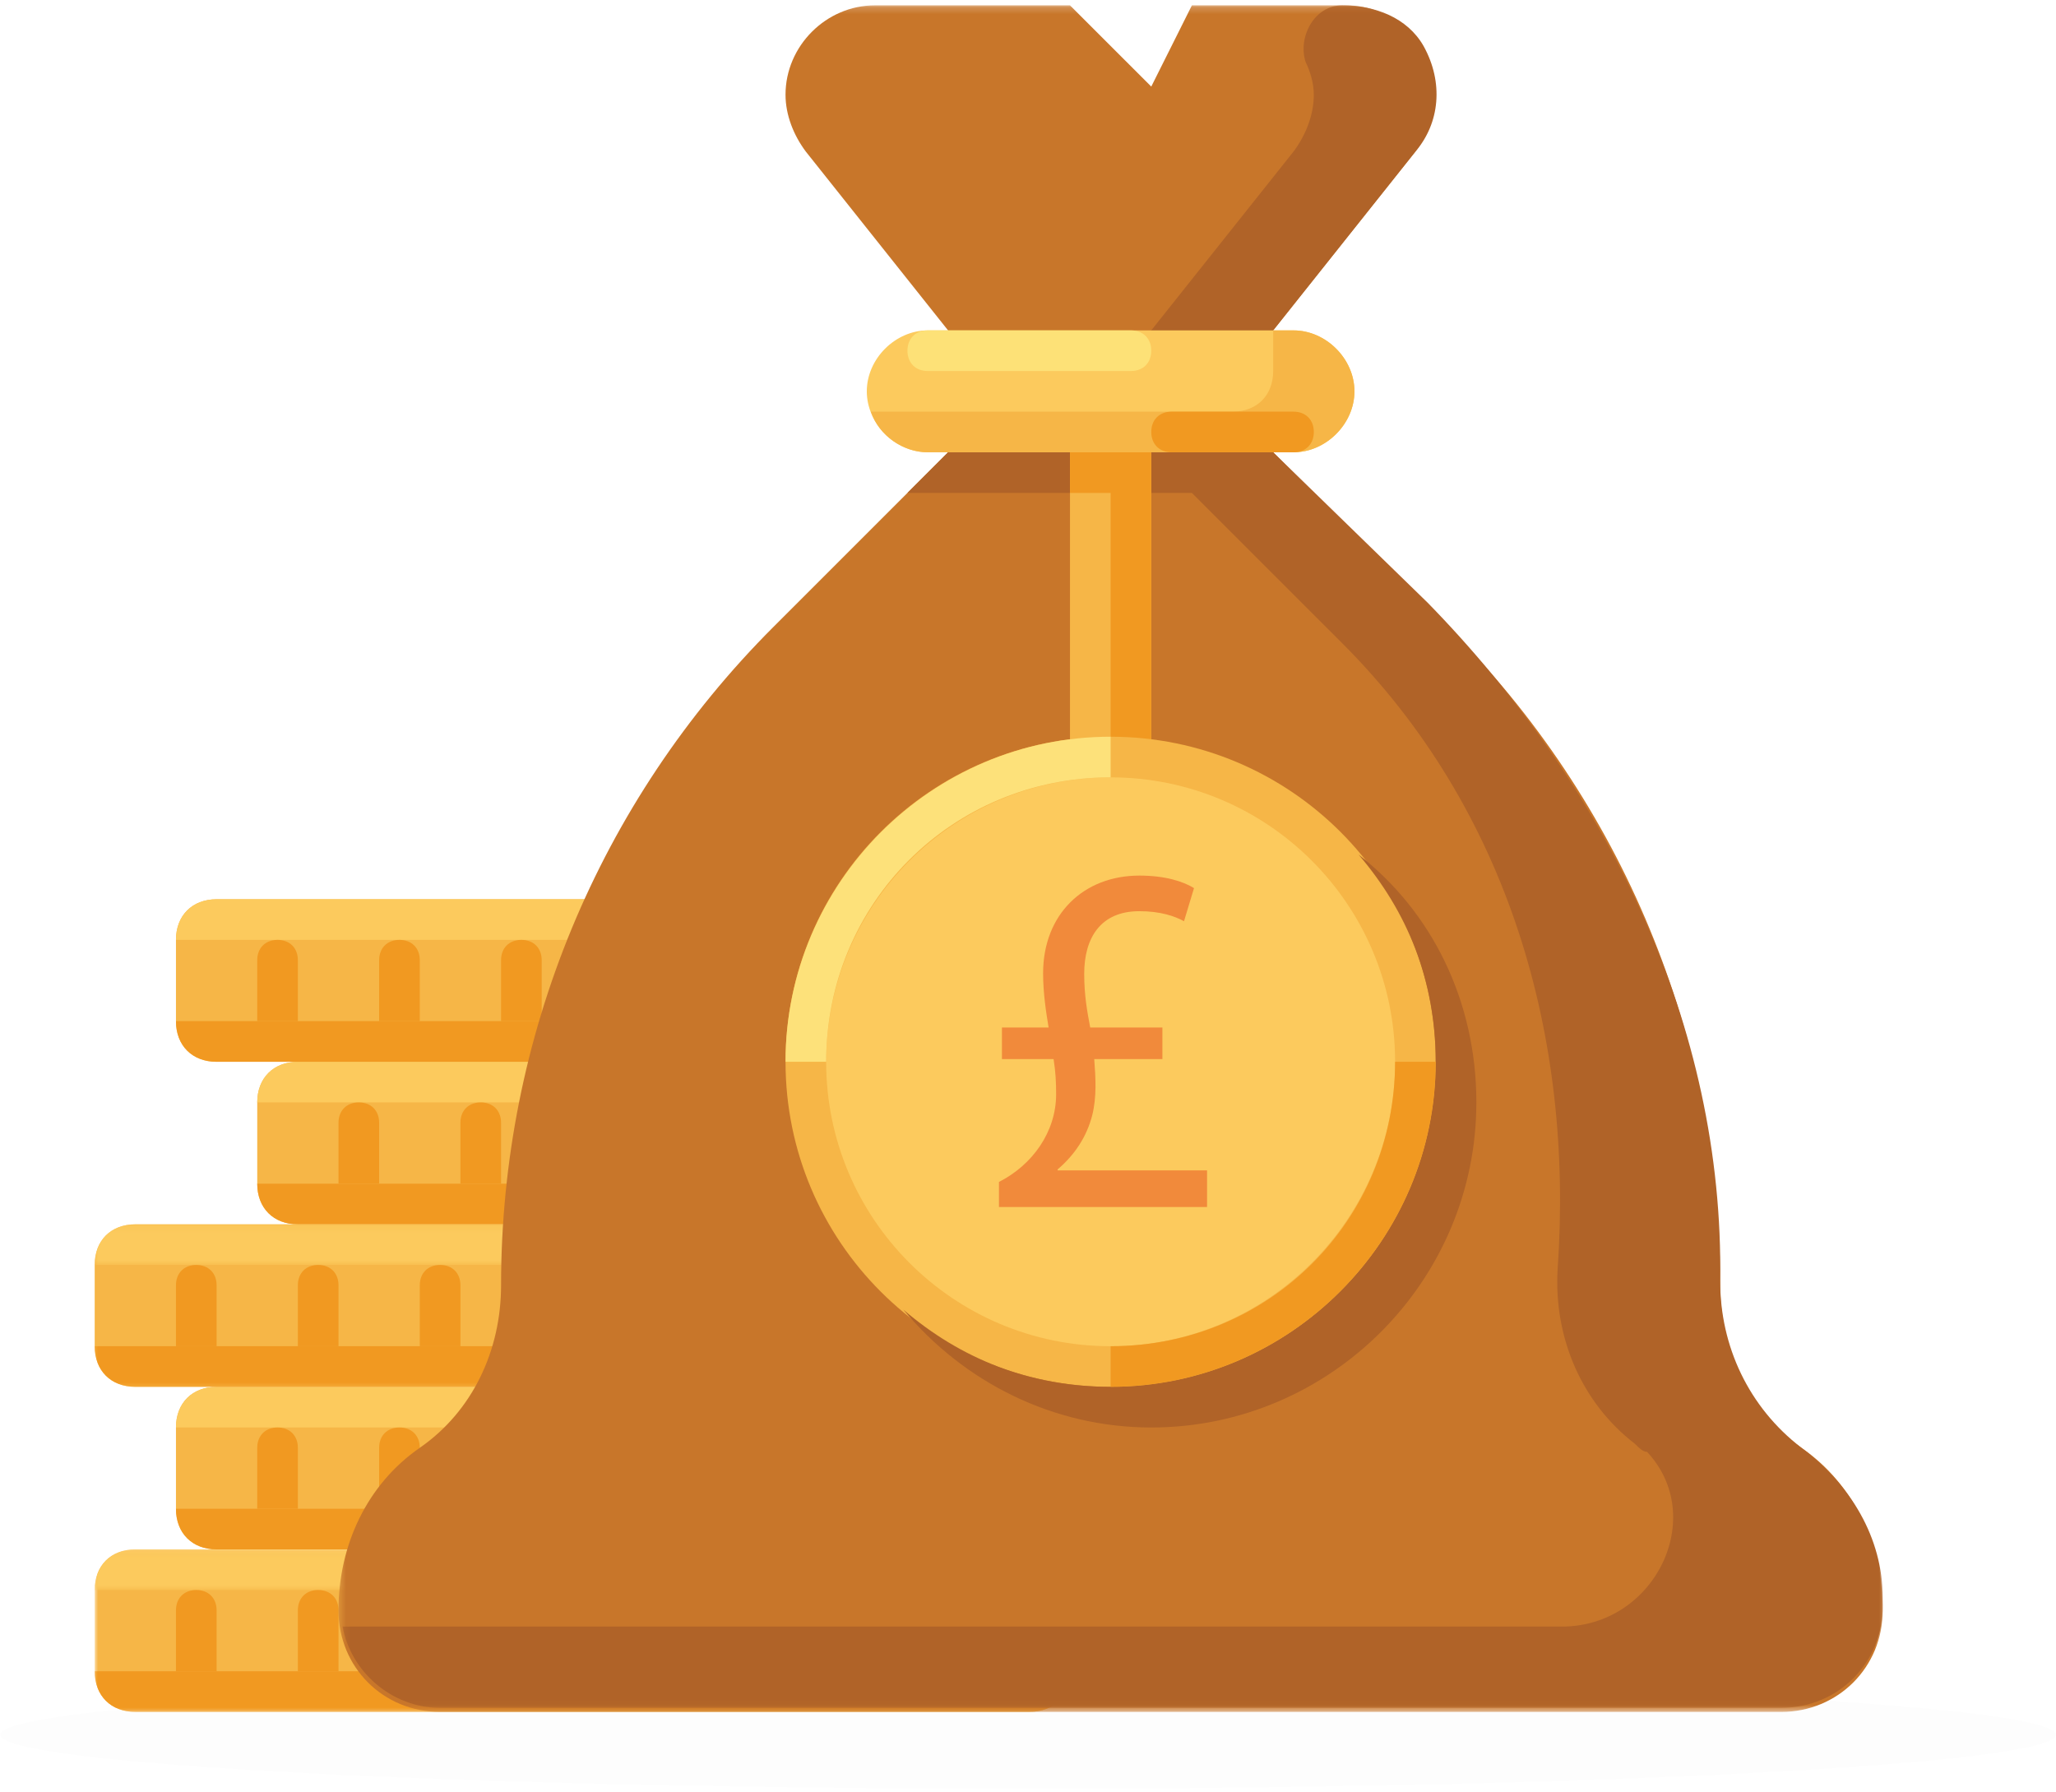 <?xml version="1.0" encoding="UTF-8"?>
<svg width="304px" height="265px" viewBox="0 0 304 265" version="1.1" xmlns="http://www.w3.org/2000/svg" xmlns:xlink="http://www.w3.org/1999/xlink">
    <!-- Generator: Sketch 64 (93537) - https://sketch.com -->
    <title>Group 91</title>
    <desc>Created with Sketch.</desc>
    <defs>
        <filter x="0.0%" y="0.0%" width="100.0%" height="100.0%" filterUnits="objectBoundingBox" id="filter-1">
            <feGaussianBlur stdDeviation="0" in="SourceGraphic"></feGaussianBlur>
        </filter>
        <polygon id="path-2" points="0 0.2 144.209 0.2 144.209 24.232 0 24.232"></polygon>
        <polygon id="path-4" points="0 0.2 114.165 0.2 114.165 6.208 0 6.208"></polygon>
        <polygon id="path-6" points="0 0.15 144.208 0.15 144.208 18.173 0 18.173"></polygon>
        <polygon id="path-8" points="0 0.191 114.165 0.191 114.165 6.2 0 6.2"></polygon>
        <polygon id="path-10" points="0 0.141 144.208 0.141 144.208 18.164 0 18.164"></polygon>
        <polygon id="path-12" points="0.394 0.179 228.725 0.179 228.725 252.516 0.394 252.516"></polygon>
        <polygon id="path-14" points="0.3 0.179 228.03 0.179 228.03 251.916 0.3 251.916"></polygon>
        <polygon id="path-16" points="0 252.626 264.382 252.626 264.382 0.287 0 0.287"></polygon>
    </defs>
    <g id="Signup-1" stroke="none" stroke-width="1" fill="none" fill-rule="evenodd">
        <g id="Group-91">
            <ellipse id="Oval-Copy-7" fill="#391000" opacity="0.079" filter="url(#filter-1)" cx="152" cy="256.5" rx="152" ry="8"></ellipse>
            <g id="Group-120" transform="translate(14, 0)">
                <g id="Group-119" transform="translate(0, 0.5)">
                    <g id="Group-3" transform="translate(0, 228.394)">
                        <mask id="mask-3" fill="white">
                            <use xlink:href="#path-2"></use>
                        </mask>
                        <g id="Clip-2"></g>
                        <path d="M138.2,24.233 L6.009,24.233 C2.404,24.233 0,21.829 0,18.223 L0,6.208 C0,2.604 2.404,0.2 6.009,0.2 L138.2,0.2 C141.805,0.2 144.209,2.604 144.209,6.208 L144.209,18.223 C144.209,21.829 141.805,24.233 138.2,24.233" id="Fill-1" fill="#F6B647" mask="url(#mask-3)"></path>
                    </g>
                    <g id="Group-6" transform="translate(0, 228.394)">
                        <mask id="mask-5" fill="white">
                            <use xlink:href="#path-4"></use>
                        </mask>
                        <g id="Clip-5"></g>
                        <path d="M114.165,6.208 L-0,6.208 C-0,2.603 2.404,0.2 6.009,0.2 L114.165,0.2 L114.165,6.208 Z" id="Fill-4" fill="#FCCA5D" mask="url(#mask-5)"></path>
                    </g>
                    <g id="Group-9" transform="translate(0, 234.452)">
                        <mask id="mask-7" fill="white">
                            <use xlink:href="#path-6"></use>
                        </mask>
                        <g id="Clip-8"></g>
                        <path d="M114.165,0.15 L114.165,6.158 C114.165,9.764 111.761,12.166 108.156,12.166 L-0,12.166 C-0,15.77 2.404,18.173 6.009,18.173 L108.156,18.173 L138.2,18.173 C141.805,18.173 144.208,15.769 144.208,12.166 L144.208,0.15 L114.165,0.15 Z" id="Fill-7" fill="#F19921" mask="url(#mask-7)"></path>
                    </g>
                    <path d="M18.027,246.617 L18.027,237.605 C18.027,235.802 16.824,234.601 15.023,234.601 C13.219,234.601 12.018,235.802 12.018,237.605 L12.018,246.617" id="Fill-10" fill="#F19921"></path>
                    <path d="M36.052,246.617 L36.052,237.605 C36.052,235.802 34.851,234.601 33.048,234.601 C31.244,234.601 30.043,235.802 30.043,237.605 L30.043,246.617" id="Fill-12" fill="#F19921"></path>
                    <path d="M54.079,246.617 L54.079,237.605 C54.079,235.802 52.876,234.601 51.075,234.601 C49.271,234.601 48.07,235.802 48.07,237.605 L48.07,246.617" id="Fill-14" fill="#F19921"></path>
                    <path d="M72.104,246.617 L72.104,237.605 C72.104,235.802 70.903,234.601 69.1,234.601 C67.296,234.601 66.095,235.802 66.095,237.605 L66.095,246.617" id="Fill-16" fill="#F19921"></path>
                    <path d="M90.129,246.617 L90.129,237.605 C90.129,235.802 88.928,234.601 87.126,234.601 C85.323,234.601 84.121,235.802 84.121,237.605 L84.121,246.617" id="Fill-18" fill="#F19921"></path>
                    <path d="M108.156,246.617 L108.156,237.605 C108.156,235.802 106.955,234.601 105.153,234.601 C103.35,234.601 102.147,235.802 102.147,237.605 L102.147,246.617" id="Fill-20" fill="#F19921"></path>
                    <path d="M150.217,228.593 L18.027,228.593 C14.421,228.593 12.018,226.19 12.018,222.585 L12.018,210.569 C12.018,206.964 14.422,204.561 18.027,204.561 L150.217,204.561 C153.823,204.561 156.226,206.964 156.226,210.569 L156.226,222.585 C156.226,226.19 153.823,228.593 150.217,228.593" id="Fill-22" fill="#F6B647"></path>
                    <path d="M126.183,210.569 L12.018,210.569 C12.018,206.964 14.422,204.56 18.027,204.56 L126.183,204.56 L126.183,210.569 Z" id="Fill-24" fill="#FCCA5D"></path>
                    <path d="M126.183,210.569 L126.183,216.578 C126.183,220.183 123.779,222.586 120.174,222.586 L12.018,222.586 C12.018,226.189 14.422,228.593 18.027,228.593 L120.173,228.593 L150.217,228.593 C153.823,228.593 156.225,226.189 156.225,222.586 L156.225,210.569 L126.183,210.569 Z" id="Fill-26" fill="#F19921"></path>
                    <path d="M30.043,222.586 L30.043,213.574 C30.043,211.771 28.842,210.568 27.04,210.568 C25.236,210.568 24.035,211.771 24.035,213.574 L24.035,222.586" id="Fill-28" fill="#F19921"></path>
                    <path d="M48.07,222.586 L48.07,213.574 C48.07,211.771 46.868,210.568 45.067,210.568 C43.263,210.568 42.06,211.771 42.06,213.574 L42.06,222.586" id="Fill-30" fill="#F19921"></path>
                    <path d="M66.096,222.586 L66.096,213.574 C66.096,211.771 64.894,210.568 63.092,210.568 C61.288,210.568 60.087,211.771 60.087,213.574 L60.087,222.586" id="Fill-32" fill="#F19921"></path>
                    <path d="M84.121,222.586 L84.121,213.574 C84.121,211.771 82.92,210.568 81.117,210.568 C79.315,210.568 78.112,211.771 78.112,213.574 L78.112,222.586" id="Fill-34" fill="#F19921"></path>
                    <path d="M102.148,222.586 L102.148,213.574 C102.148,211.771 100.947,210.568 99.144,210.568 C97.34,210.568 96.139,211.771 96.139,213.574 L96.139,222.586" id="Fill-36" fill="#F19921"></path>
                    <path d="M120.173,222.586 L120.173,213.574 C120.173,211.771 118.972,210.568 117.17,210.568 C115.367,210.568 114.164,211.771 114.164,213.574 L114.164,222.586" id="Fill-38" fill="#F19921"></path>
                    <path d="M162.235,180.529 L30.044,180.529 C26.439,180.529 24.035,178.126 24.035,174.521 L24.035,162.505 C24.035,158.9 26.439,156.497 30.044,156.497 L162.235,156.497 C165.84,156.497 168.244,158.9 168.244,162.505 L168.244,174.521 C168.244,178.126 165.84,180.529 162.235,180.529" id="Fill-40" fill="#F6B647"></path>
                    <path d="M138.2,162.504 L24.035,162.504 C24.035,158.9 26.439,156.496 30.044,156.496 L138.2,156.496 L138.2,162.504 Z" id="Fill-42" fill="#FCCA5D"></path>
                    <path d="M138.2,162.504 L138.2,168.513 C138.2,172.119 135.796,174.521 132.191,174.521 L24.035,174.521 C24.035,178.125 26.439,180.527 30.044,180.527 L132.191,180.527 L162.235,180.527 C165.84,180.527 168.244,178.124 168.244,174.521 L168.244,162.504 L138.2,162.504 Z" id="Fill-44" fill="#F19921"></path>
                    <path d="M42.06,174.522 L42.06,165.509 C42.06,163.706 40.859,162.504 39.057,162.504 C37.254,162.504 36.052,163.706 36.052,165.509 L36.052,174.522" id="Fill-46" fill="#F19921"></path>
                    <path d="M60.087,174.522 L60.087,165.509 C60.087,163.706 58.886,162.504 57.083,162.504 C55.28,162.504 54.078,163.706 54.078,165.509 L54.078,174.522" id="Fill-48" fill="#F19921"></path>
                    <path d="M78.112,174.522 L78.112,165.509 C78.112,163.706 76.911,162.504 75.109,162.504 C73.306,162.504 72.104,163.706 72.104,165.509 L72.104,174.522" id="Fill-50" fill="#F19921"></path>
                    <path d="M96.139,174.522 L96.139,165.509 C96.139,163.706 94.938,162.504 93.136,162.504 C91.332,162.504 90.131,163.706 90.131,165.509 L90.131,174.522" id="Fill-52" fill="#F19921"></path>
                    <path d="M114.165,174.522 L114.165,165.509 C114.165,163.706 112.964,162.504 111.161,162.504 C109.359,162.504 108.156,163.706 108.156,165.509 L108.156,174.522" id="Fill-54" fill="#F19921"></path>
                    <path d="M132.192,174.522 L132.192,165.509 C132.192,163.706 130.989,162.504 129.188,162.504 C127.384,162.504 126.183,163.706 126.183,165.509 L126.183,174.522" id="Fill-56" fill="#F19921"></path>
                    <path d="M150.217,156.497 L18.027,156.497 C14.421,156.497 12.018,154.093 12.018,150.488 L12.018,138.474 C12.018,134.868 14.422,132.466 18.027,132.466 L150.217,132.466 C153.823,132.466 156.226,134.869 156.226,138.474 L156.226,150.488 C156.226,154.093 153.823,156.497 150.217,156.497" id="Fill-58" fill="#F6B647"></path>
                    <path d="M126.183,138.473 L12.018,138.473 C12.018,134.867 14.422,132.465 18.027,132.465 L126.183,132.465 L126.183,138.473 Z" id="Fill-60" fill="#FCCA5D"></path>
                    <path d="M126.183,138.473 L126.183,144.481 C126.183,148.086 123.779,150.489 120.174,150.489 L12.018,150.489 C12.018,154.092 14.422,156.496 18.027,156.496 L120.173,156.496 L150.217,156.496 C153.823,156.496 156.225,154.092 156.225,150.489 L156.225,138.472 L126.183,138.472 L126.183,138.473 Z" id="Fill-62" fill="#F19921"></path>
                    <path d="M30.043,150.489 L30.043,141.476 C30.043,139.673 28.842,138.471 27.04,138.471 C25.236,138.471 24.035,139.673 24.035,141.476 L24.035,150.489" id="Fill-64" fill="#F19921"></path>
                    <path d="M48.07,150.489 L48.07,141.476 C48.07,139.673 46.868,138.471 45.067,138.471 C43.263,138.471 42.06,139.673 42.06,141.476 L42.06,150.489" id="Fill-66" fill="#F19921"></path>
                    <path d="M66.096,150.489 L66.096,141.476 C66.096,139.673 64.894,138.471 63.092,138.471 C61.288,138.471 60.087,139.673 60.087,141.476 L60.087,150.489" id="Fill-68" fill="#F19921"></path>
                    <path d="M84.121,150.489 L84.121,141.476 C84.121,139.673 82.92,138.471 81.117,138.471 C79.315,138.471 78.112,139.673 78.112,141.476 L78.112,150.489" id="Fill-70" fill="#F19921"></path>
                    <path d="M102.148,150.489 L102.148,141.476 C102.148,139.673 100.947,138.471 99.144,138.471 C97.34,138.471 96.139,139.673 96.139,141.476 L96.139,150.489" id="Fill-72" fill="#F19921"></path>
                    <path d="M120.173,150.489 L120.173,141.476 C120.173,139.673 118.972,138.471 117.17,138.471 C115.367,138.471 114.164,139.673 114.164,141.476 L114.164,150.489" id="Fill-74" fill="#F19921"></path>
                    <path d="M138.2,204.561 L6.009,204.561 C2.404,204.561 0,202.157 0,198.553 L0,186.538 C0,182.932 2.404,180.53 6.009,180.53 L138.2,180.53 C141.805,180.53 144.209,182.933 144.209,186.538 L144.209,198.553 C144.209,202.157 141.805,204.561 138.2,204.561" id="Fill-76" fill="#F6B647"></path>
                    <g id="Group-80" transform="translate(0, 180.338)">
                        <mask id="mask-9" fill="white">
                            <use xlink:href="#path-8"></use>
                        </mask>
                        <g id="Clip-79"></g>
                        <path d="M114.165,6.2 L-0,6.2 C-0,2.595 2.404,0.191 6.009,0.191 L114.165,0.191 L114.165,6.2 Z" id="Fill-78" fill="#FCCA5D" mask="url(#mask-9)"></path>
                    </g>
                    <g id="Group-83" transform="translate(0, 186.396)">
                        <mask id="mask-11" fill="white">
                            <use xlink:href="#path-10"></use>
                        </mask>
                        <g id="Clip-82"></g>
                        <path d="M114.165,0.141 L114.165,6.15 C114.165,9.754 111.761,12.158 108.156,12.158 L-0,12.158 C-0,15.761 2.404,18.164 6.009,18.164 L108.156,18.164 L138.2,18.164 C141.805,18.164 144.208,15.761 144.208,12.158 L144.208,0.141 L114.165,0.141 Z" id="Fill-81" fill="#F19921" mask="url(#mask-11)"></path>
                    </g>
                    <path d="M18.027,198.553 L18.027,189.541 C18.027,187.738 16.824,186.537 15.023,186.537 C13.219,186.537 12.018,187.738 12.018,189.541 L12.018,198.553" id="Fill-84" fill="#F19921"></path>
                    <path d="M36.052,198.553 L36.052,189.541 C36.052,187.738 34.851,186.537 33.048,186.537 C31.244,186.537 30.043,187.738 30.043,189.541 L30.043,198.553" id="Fill-86" fill="#F19921"></path>
                    <path d="M54.079,198.553 L54.079,189.541 C54.079,187.738 52.876,186.537 51.075,186.537 C49.271,186.537 48.07,187.738 48.07,189.541 L48.07,198.553" id="Fill-88" fill="#F19921"></path>
                    <path d="M72.104,198.553 L72.104,189.541 C72.104,187.738 70.903,186.537 69.1,186.537 C67.296,186.537 66.095,187.738 66.095,189.541 L66.095,198.553" id="Fill-90" fill="#F19921"></path>
                    <path d="M90.129,198.553 L90.129,189.541 C90.129,187.738 88.928,186.537 87.126,186.537 C85.323,186.537 84.121,187.738 84.121,189.541 L84.121,198.553" id="Fill-92" fill="#F19921"></path>
                    <path d="M108.156,198.553 L108.156,189.541 C108.156,187.738 106.955,186.537 105.153,186.537 C103.35,186.537 102.147,187.738 102.147,189.541 L102.147,198.553" id="Fill-94" fill="#F19921"></path>
                    <g id="Group-98" transform="translate(35.657, 0.109)">
                        <mask id="mask-13" fill="white">
                            <use xlink:href="#path-12"></use>
                        </mask>
                        <g id="Clip-97"></g>
                        <path d="M216.708,213.464 C208.897,208.057 204.689,199.044 204.689,189.433 C204.689,152.784 190.269,117.936 164.431,92.102 L138.595,66.268 L138.595,48.242 L159.624,21.808 C161.428,19.404 162.63,16.401 162.63,13.394 C162.63,6.187 156.622,0.179 149.41,0.179 L126.578,0.179 L120.569,12.193 L108.552,0.179 L79.711,0.179 C72.499,0.179 66.49,6.187 66.49,13.394 C66.49,16.399 67.692,19.404 69.495,21.808 L90.524,48.242 L90.524,66.268 L64.688,92.102 C38.85,117.936 24.431,152.783 24.431,189.433 C24.431,199.044 20.223,208.057 12.412,213.464 C4.6,218.871 0.394,227.884 0.394,237.496 C0.394,245.908 7.004,252.516 15.415,252.516 L213.704,252.516 C222.115,252.516 228.725,245.908 228.725,237.496 C228.725,227.884 224.519,218.872 216.708,213.464" id="Fill-96" fill="#C8762A" mask="url(#mask-13)"></path>
                    </g>
                    <g id="Group-101" transform="translate(36.352, 0.109)">
                        <mask id="mask-15" fill="white">
                            <use xlink:href="#path-14"></use>
                        </mask>
                        <g id="Clip-100"></g>
                        <path d="M216.012,213.464 C208.201,207.456 203.993,198.444 203.993,188.831 C204.596,150.98 187.17,115.533 160.732,88.497 L137.9,66.268 L137.9,48.242 L158.929,21.808 C162.535,17.602 163.136,11.594 160.131,6.187 C157.727,1.979 152.921,0.179 148.114,0.179 C143.907,0.179 141.505,4.984 142.706,8.59 C143.306,9.791 143.907,11.594 143.907,13.394 C143.907,16.401 142.706,19.404 140.902,21.808 L119.872,48.242 L119.872,66.268 L89.829,66.268 L83.821,72.275 L125.881,72.275 L148.114,94.505 C172.75,119.139 182.364,152.784 179.96,187.029 C179.36,197.243 183.565,206.856 191.376,212.864 C191.977,213.465 192.577,214.065 193.18,214.065 C202.192,223.678 194.381,239.9 180.561,239.9 L0.3,239.9 C1.503,246.508 7.511,251.916 14.721,251.916 L188.972,251.916 L203.995,251.916 L213.009,251.916 C221.42,251.916 228.03,245.307 228.03,236.897 L228.03,235.696 C228.03,226.683 223.224,218.872 216.012,213.464" id="Fill-99" fill="#B06328" mask="url(#mask-15)"></path>
                    </g>
                    <path d="M177.256,66.376 L123.178,66.376 C118.371,66.376 114.165,62.17 114.165,57.363 C114.165,52.556 118.37,48.352 123.178,48.352 L177.256,48.352 C182.062,48.352 186.269,52.556 186.269,57.363 C186.269,62.17 182.064,66.376 177.256,66.376" id="Fill-102" fill="#FCCA5D"></path>
                    <path d="M123.177,48.351 L153.221,48.351 C155.024,48.351 156.225,49.552 156.225,51.355 C156.225,53.158 155.024,54.359 153.221,54.359 L123.177,54.359 C121.376,54.359 120.174,53.158 120.174,51.355 C120.174,49.554 121.376,48.351 123.177,48.351" id="Fill-104" fill="#FDE177"></path>
                    <path d="M177.256,48.351 L174.253,48.351 L174.253,54.359 C174.253,57.964 171.849,60.368 168.244,60.368 L114.766,60.368 C115.968,63.971 119.573,66.374 123.179,66.374 L177.256,66.374 C182.064,66.374 186.269,62.17 186.269,57.363 C186.269,52.556 182.064,48.351 177.256,48.351" id="Fill-106" fill="#F6B647"></path>
                    <path d="M159.231,60.367 L177.256,60.367 C179.06,60.367 180.261,61.57 180.261,63.37 C180.261,65.174 179.06,66.375 177.256,66.375 L159.231,66.375 C157.429,66.375 156.227,65.174 156.227,63.37 C156.226,61.57 157.429,60.367 159.231,60.367" id="Fill-108" fill="#F19921"></path>
                    <mask id="mask-17" fill="white">
                        <use xlink:href="#path-16"></use>
                    </mask>
                    <g id="Clip-111"></g>
                    <polygon id="Fill-110" fill="#F6B647" mask="url(#mask-17)" points="144.209 114.44 156.228 114.44 156.228 66.377 144.209 66.377"></polygon>
                    <polygon id="Fill-112" fill="#F19921" mask="url(#mask-17)" points="144.208 66.376 144.208 72.384 150.217 72.384 150.217 114.44 156.226 114.44 156.226 72.384 156.226 66.376"></polygon>
                    <path d="M150.217,108.433 C176.765,108.433 198.287,129.951 198.287,156.496 C198.287,183.043 176.765,204.561 150.217,204.561 C123.669,204.561 102.148,183.043 102.148,156.496 C102.148,129.951 123.669,108.433 150.217,108.433" id="Fill-113" fill="#F6B647" mask="url(#mask-17)"></path>
                    <path d="M186.87,125.856 C194.081,134.267 198.287,144.481 198.287,156.496 C198.287,182.934 176.656,204.561 150.217,204.561 C138.2,204.561 127.985,200.355 119.572,193.146 C128.586,203.96 141.806,210.569 156.228,210.569 C182.665,210.569 204.296,188.94 204.296,162.504 C204.296,147.485 197.686,134.267 186.87,125.856" id="Fill-114" fill="#B06328" mask="url(#mask-17)"></path>
                    <path d="M150.217,114.44 C173.448,114.44 192.28,133.271 192.28,156.497 C192.28,179.724 173.448,198.553 150.217,198.553 C126.988,198.553 108.155,179.724 108.155,156.497 C108.155,133.271 126.988,114.44 150.217,114.44" id="Fill-115" fill="#FCCA5D" mask="url(#mask-17)"></path>
                    <path d="M192.279,156.497 C192.279,179.929 173.651,198.554 150.216,198.554 L150.216,204.56 C176.657,204.56 198.288,182.933 198.288,156.497 L192.279,156.497 Z" id="Fill-116" fill="#F19921" mask="url(#mask-17)"></path>
                    <path d="M150.217,114.44 L150.217,108.432 C123.779,108.432 102.148,130.061 102.148,156.497 L108.155,156.497 C108.155,133.066 126.783,114.44 150.217,114.44" id="Fill-117" fill="#FDE17A" mask="url(#mask-17)"></path>
                    <path d="M133.706,177.969 L133.706,174.263 C138.674,171.74 142.158,166.85 142.158,161.29 C142.158,159.51 142.086,158.024 141.784,156.099 L134.147,156.099 L134.147,151.427 L141.048,151.427 C140.674,149.205 140.233,146.314 140.233,143.421 C140.233,134.675 146.234,128.965 154.468,128.965 C158.32,128.965 160.989,129.851 162.546,130.817 L161.066,135.714 C159.727,134.97 157.578,134.228 154.468,134.228 C148.685,134.228 146.311,138.231 146.311,143.494 C146.311,146.682 146.752,149.054 147.199,151.427 L157.873,151.427 L157.873,156.099 L147.791,156.099 C148.014,158.918 148.165,161.73 147.496,164.405 C146.68,167.592 144.9,170.26 142.382,172.409 L142.382,172.555 L164.473,172.555 L164.473,177.969 L133.706,177.969 Z" id="Fill-118" fill="#F18A3B" mask="url(#mask-17)"></path>
                </g>
            </g>
        </g>
    </g>
</svg>